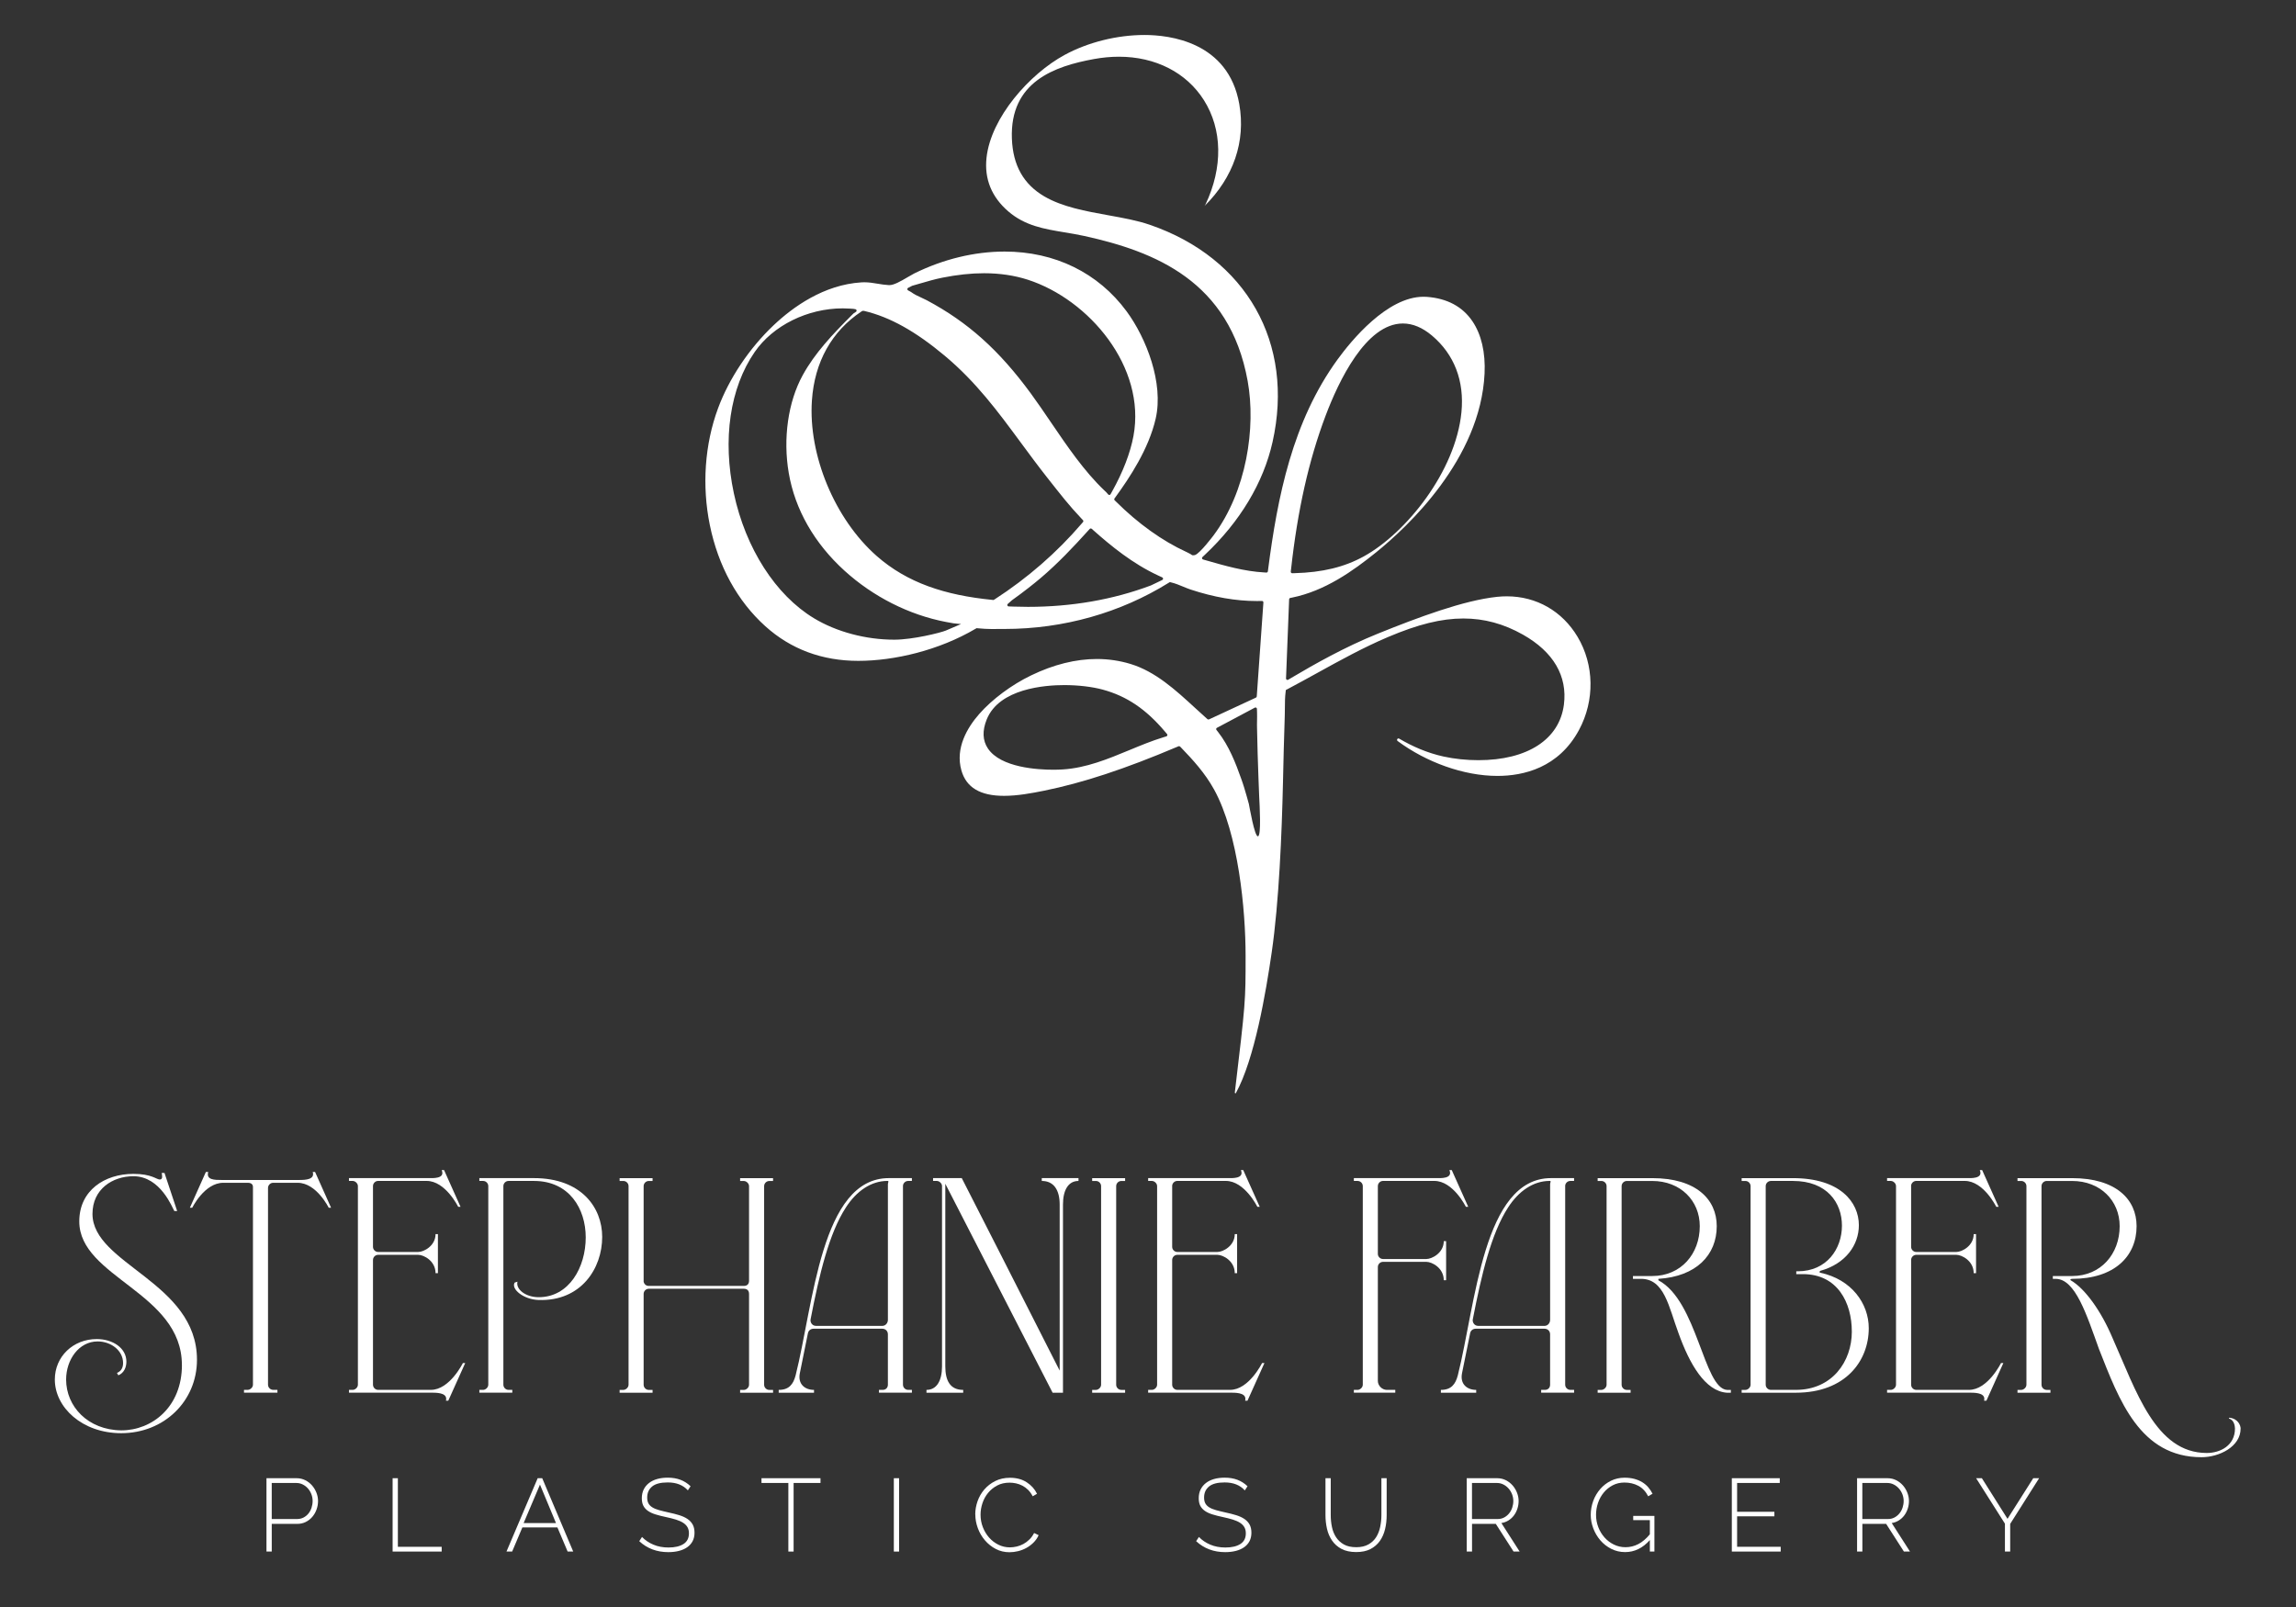 <?xml version="1.0" encoding="UTF-8"?><svg id="Layer_1" xmlns="http://www.w3.org/2000/svg" viewBox="0 0 1000 700"><rect x="0" y="0" width="1000" height="700" fill="#333333" stroke="none"/><defs><style>.cls-1{fill:#fff;}</style></defs><path class="cls-1" d="M537.86,476.04c.03.19.31.3.4.13,8.18-14.83,13.1-43.95,15.62-61.32,3.19-21.93,4.4-51.86,4.9-73.68.22-9.69.45-19.72.79-29.56.04-1.09.04-2.21.05-3.3.01-2.26.02-4.6.32-6.95l.1-.8.71-.37c4.32-2.28,8.69-4.69,12.91-7.02,9.92-5.48,20.18-11.14,30.82-15.66,13.19-5.6,23.34-8.1,32.89-8.1,9.08,0,17.57,2.31,25.96,7.05,13.26,7.5,19.42,18.04,17.81,30.5-1.96,15.13-15.89,24.17-37.27,24.17-5.16,0-10.41-.55-15.18-1.6-7.06-1.55-13.5-4.38-19.28-7.78-.68-.4-1.31.57-.68,1.04,12.49,9.25,28.77,15.19,43.46,15.19,11.31,0,26.65-3.48,35.55-20.04,6.89-12.82,6.64-28.37-.66-40.58-6.69-11.19-17.92-17.61-30.8-17.61-1.38,0-2.8.07-4.21.22-14.59,1.53-34.45,8.97-51.96,16.04-14.45,5.84-27.69,13.34-37.61,19.22l-1.45.86c-.42.25-.96-.07-.94-.56l.07-1.68,1.26-32.08.03-.72c.01-.29.22-.53.5-.59l.71-.14c14.39-2.9,26.63-11.62,36.71-19.76,13.6-10.99,45.42-40.58,47.2-77.83.44-9.17-1.39-17.06-5.3-22.82-4.33-6.37-11-9.94-19.82-10.6-.48-.04-.98-.05-1.47-.05-15.87,0-31.48,19.12-37.46,27.34-19.67,27.07-26.15,59.94-30.22,91.42l-.11.84c-.04.32-.33.56-.65.54l-.85-.05c-8.77-.48-17.12-2.89-25.2-5.21l-1.54-.44c-.46-.13-.61-.72-.26-1.05l1.17-1.1c15.24-14.36,25.39-31.3,29.36-48.99,9.66-43.01-11.31-80.16-53.43-94.64-5.44-1.87-11.62-2.99-18.17-4.17-9.8-1.77-19.92-3.61-27.77-8.19-9.08-5.3-13.71-13.53-14.15-25.16-.95-24.8,18.62-31.57,35.78-34.69,3.68-.67,7.33-1.01,10.84-1.01,15.91,0,29.39,6.89,36.99,18.89,8.08,12.76,8.35,29.32.73,45.44l-.04.09-.06.09-.35.53c12.65-12.5,18.02-28.14,15.14-44.45-4.78-27.13-30.47-30.06-41.29-30.06-11.92,0-24.58,3.16-34.75,8.67-15.25,8.26-32.15,27.28-34.04,44.81-1,9.22,2.2,17.08,9.49,23.37,7.27,6.27,15.64,7.65,24.5,9.12,2.81.47,5.72.95,8.64,1.59,30.74,6.79,63.23,19.61,71.11,63.17,3.66,20.23-.45,47.99-14.92,67.32-.24.31-5.76,7.63-7.94,8.45-.23.09-.48.13-.76.13-1.09,0,0,0-2.69-1.26l-.42-.2c-10.4-4.76-21-12.34-30.64-21.94l-.56-.55c-.22-.22-.24-.56-.06-.81l.46-.63c6.05-8.32,14.45-20.9,17.47-34.14,3.55-15.49-4.09-35.09-12.68-46.74-12.37-16.78-31.25-26.02-53.14-26.02-13.1,0-26.72,3.3-39.37,9.55-.64.32-1.58.87-2.58,1.46-3.59,2.12-6.28,3.61-8.24,3.61-.06,0-.12,0-.18,0-1.75-.09-3.38-.36-4.96-.62-1.92-.32-3.73-.62-5.78-.62-.41,0-.83.01-1.23.04-16.37,1.02-29.82,10.71-38.23,18.66-10.61,10.03-19.45,23.25-24.25,36.26-5.78,15.66-7.04,33.68-3.56,50.75,3.65,17.91,12.03,33.18,24.21,44.14,11.11,10,24.72,15.06,40.45,15.06s35.17-4.58,51.11-13.99l.43-.25.5.05c4.64.45,6.99.3,11.63.3,25.84,0,50.57-7.09,71.48-20.08l.54-.34.62.15c1.83.44,3.55,1.15,5.2,1.84,1.12.46,2.17.9,3.26,1.26,10.04,3.32,19.7,5,28.72,5,.44,0,.89,0,1.33-.01l1-.02c.37,0,.66.3.63.67l-.07,1-2.78,39.37-.04.54c-.02.23-.15.43-.36.52l-.49.23-19.39,9-.55.25c-.23.1-.49.07-.68-.1l-.45-.4c-1.64-1.46-3.3-2.99-4.92-4.47-8.49-7.8-17.26-15.86-28.14-19.17-4.7-1.43-9.62-2.16-14.64-2.16-9.19,0-18.82,2.39-28.61,7.12-8.56,4.12-17.03,10.43-22.67,16.86-5.07,5.79-10.53,14.76-7.73,24.57,2.12,7.44,8.19,11.06,18.56,11.06,5.87,0,12.03-1.15,17.34-2.22,16.93-3.42,35.38-9.5,58.07-19.13l.58-.25c.24-.1.51-.04.69.14l.44.45c5.11,5.3,10.42,11.08,14.38,18.28,10.58,19.22,13.71,52.35,13.71,72.42s0,20.06-4.71,59.71M562.31,247.97c2.81-25.64,7.72-47.5,15.02-66.84,5.66-15.02,17.57-40.22,33.69-40.22,4.25,0,8.5,1.76,12.63,5.24,9.76,8.22,14.21,19.8,12.86,33.48-2.53,25.68-24.04,52.56-42.52,62.73-8.46,4.67-18.03,6.99-30.11,7.31l-1.05.03c-.38,0-.68-.32-.64-.69l.11-1.04ZM397.23,124.51s.07-.03.11-.04c1.13-.32,2.25-.64,3.37-.97,3.15-.92,6.4-1.88,9.72-2.54,6.42-1.28,12.53-1.94,18.16-1.94,6.83,0,13.24.95,19.07,2.83,26.71,8.64,51.57,38.06,46.01,68.07-1.36,7.33-4.56,15.67-9.27,24.1l-.71,1.27c-.21.38-.73.43-1.02.1l-.7-.81s-.17-.21-.22-.23c-.04-.02-.11-.12-.15-.15l-.11-.1-.46-.43c-8.8-8.36-16.2-19.25-23.35-29.77-2.97-4.37-5.77-8.49-8.66-12.44-13.88-18.95-27.45-31.11-45.37-40.67-.73-.39-1.51-.75-2.33-1.12-1.55-.71-3.15-1.44-4.51-2.46-.02-.02-.04-.03-.06-.04l-1.25-.68c-.44-.24-.43-.88.01-1.1l1.73-.88ZM418.56,271.84s-4.32,1.88-6.65,2.84c-2.25.93-14.33,3.96-22.41,3.96-12.43,0-25.2-3.41-35.01-9.35-16.71-10.11-29.74-30.44-34.86-54.38-5.03-23.51-1.72-45.96,9.08-61.6,7.96-11.53,23.02-18.99,38.35-18.99,1.06,0,2.12.04,3.16.11l1.4.1s.04,0,.07,0l.88.16c.55.1.7.82.24,1.13l-1.07.72-.53.51c-8.67,8.68-16.28,16.67-21.62,26.42-6.37,11.63-8.63,27.56-6.05,42.61,2.72,15.87,11.13,30.59,24.32,42.56,12.38,11.23,27.95,19.19,44.19,22.29,0,0,2.22.43,3.17.57s3.35.33,3.35.33ZM433.21,261.07l-.45.29-.53-.05c-20.7-2.04-37.11-7.44-50.4-19.13-18.24-16.06-29.84-43.91-28.21-67.73,1.14-16.76,8.61-30.17,21.6-38.79l.4-.26h.48s.17.01.17.01l.17.04c11.14,2.64,22.26,8.83,35.01,19.49,13.72,11.48,23.17,24.31,33.19,37.9,3.7,5.02,7.53,10.21,11.6,15.37,5.86,7.4,9.17,11.76,14.86,17.76l.57.6c.22.23.23.59.02.83l-.54.63c-10.86,12.67-23.62,23.78-37.93,33.04ZM504.47,253.48l-3.18,1.52-.06.03-.06.02c-16.46,6.17-34.44,9.29-53.45,9.29-2.02,0-4.08-.04-6.12-.11l-2.28-.08c-.56-.02-.81-.71-.39-1.09l1.85-1.63c2.64-1.89,4.83-3.51,7.14-5.33,1.78-1.4,3.63-2.86,5.36-4.34,7.48-6.35,14.21-13.48,20.72-20.69l.61-.67c.23-.25.62-.28.88-.05l.68.6c7.73,6.87,17.13,14.58,28.27,19.74l1.77.82c.48.22.48.9,0,1.13l-1.76.84ZM506.68,321.16c-4.98,1.52-10,3.6-14.85,5.61-9.22,3.82-18.75,7.77-29.02,8.4-1.29.08-2.68.12-4.11.12-6.67,0-22.8-.9-28.41-9.23-2.35-3.49-2.53-7.77-.52-12.71,5.47-13.48,25.45-14.93,33.78-14.93,6.03,0,12.15.72,16.77,1.98,10.44,2.85,18.79,8.49,27.08,18.29l.9,1.06c.29.34.13.87-.29,1l-1.33.41ZM543.89,350.06c-.22-.96-1.46-5.18-2.06-7.17-.4-1.34-.86-2.61-1.26-3.74-2.35-6.62-5.26-14.2-10.07-20.32l-.68-.86c-.24-.31-.15-.75.2-.94l.97-.51,14.24-7.58,1.29-.69c.41-.22.9.07.92.53l.05,1.46c.04,1.23.02,2.46,0,3.65-.02,1.15-.05,2.34,0,3.48.11,2.93.15,7.78.26,10.93.25,6.88.45,14.15.66,18.4s.98,17.29-.51,17.59-3.76-13.16-4-14.23Z"/><path class="cls-1" d="M79.22,594.57c0-31.57-44.69-38.13-44.69-62.53,0-13.53,11.07-20.71,23.58-20.71,8,0,10.04,2.46,11.48,2.46s1.03-1.84.82-2.87h1.23l5.53,16.61h-1.23c-.82-1.23-5.95-15.17-17.83-15.17-9.02,0-17.83,5.54-17.83,16.4,0,21.93,45.51,29.72,45.51,63.55,0,18.04-14.35,31.98-33,31.98-17.02,0-28.91-11.27-28.91-23.37,0-10.04,8-17.63,18.25-17.63,6.97,0,12.92,3.89,12.92,9.84,0,2.46-1.03,4.92-3.49,5.95l-.62-1.03c1.44-.61,2.67-1.84,2.67-4.3,0-5.54-5.33-9.43-11.07-9.43-8.2,0-13.74,7.99-13.74,16.6,0,11.69,9.43,21.94,23.99,22.14,13.53,0,26.45-10.25,26.45-28.5Z"/><path class="cls-1" d="M136.21,510.51h1.02l6.97,15.58h-1.03s-5.33-10.87-13.53-10.87h-10.66c-1.23,0-2.25,1.02-2.25,2.25v85.69c0,1.23,1.03,2.25,2.25,2.25h1.85v1.23h-14.56v-1.23h1.64c1.03,0,2.26-1.02,2.26-2.25v-86.1c0-1.23-.82-1.84-2.26-1.84h-10.66c-8.2,0-13.53,10.87-13.53,10.87h-1.03l6.97-15.58h1.03c-1.03,3.48,2.87,3.48,5.74,3.48h34.03c2.67,0,6.76-.21,5.74-3.48Z"/><path class="cls-1" d="M162.45,516.66v26.45c0,1.23,1.02,2.25,2.25,2.25h17.42c2.46,0,7.58-2.67,7.58-7.79h1.03v17.02h-1.03c0-5.33-5.12-8-7.58-8h-17.42c-1.23,0-2.25,1.03-2.25,2.25v54.33c0,1.23,1.02,2.25,2.25,2.25h22.96c8.2,0,13.94-11.68,13.94-11.68h1.02l-7.38,16.4h-1.02c.82-3.08-2.87-3.49-5.74-3.49h-36.49v-1.23h1.64c1.03,0,2.25-1.02,2.25-2.25v-86.51c0-1.23-1.23-2.25-2.25-2.25h-1.64v-1.23h34.65c1.64,0,7.38.41,5.74-3.49h1.03l7.17,15.99h-1.02s-5.54-11.28-13.74-11.28h-21.12c-1.23,0-2.25,1.03-2.25,2.25Z"/><path class="cls-1" d="M255.11,539.01c0-12.5-7.17-24.6-22.55-24.6h-11.07c-1.23,0-2.25,1.03-2.25,2.25v86.51c0,1.23,1.02,2.25,2.25,2.25h1.64v1.23h-14.35v-1.23h1.64c1.03,0,2.25-1.02,2.25-2.25v-86.51c0-1.23-1.02-2.25-2.25-2.25h-1.64v-1.23h23.78c20.5,0,29.72,12.71,29.72,25.62,0,13.74-9.22,28.08-27.67,27.47-6.56-.21-12.1-4.71-10.46-7.58l1.23-.41c-.82,3.28,3.49,6.77,9.23,6.77,13.33,0,20.5-13.12,20.5-26.04Z"/><path class="cls-1" d="M282.58,605.43h1.64v1.23h-14.35v-1.23h1.64c1.03,0,2.25-1.02,2.25-2.25v-86.51c0-1.23-1.02-2.25-2.25-2.25h-1.64v-1.23h14.35v1.23h-1.64c-1.23,0-2.25,1.03-2.25,2.25v41.62c.21,1.03,1.02,1.85,2.25,1.85h41.41c1.44,0,2.25-.82,2.25-2.25v-41.21c0-1.23-1.23-2.25-2.25-2.25h-1.64v-1.23h14.35v1.23h-1.64c-1.23,0-2.25,1.03-2.25,2.25v86.51c0,1.23,1.02,2.25,2.25,2.25h1.64v1.23h-14.35v-1.23h1.64c1.03,0,2.25-1.02,2.25-2.25v-39.57c0-1.43-.82-2.25-2.25-2.25h-41.41c-1.23,0-2.25,1.03-2.25,2.25v39.57c0,1.23,1.02,2.25,2.25,2.25Z"/><path class="cls-1" d="M393.28,516.66v86.51c0,1.23,1.02,2.25,2.25,2.25h1.64v1.23h-14.35v-1.23h1.64c1.43,0,2.25-1.02,2.25-2.25v-21.93c0-1.44-1.03-2.46-2.46-2.46h-29.93c-1.23,0-2.25.82-2.46,2.05l-3.48,17.22c-1.03,4.92,2.25,7.38,6.15,7.38v1.23h-15.38v-1.23c4.51,0,6.36-2.46,7.38-6.35,7.79-30.96,11.07-85.9,40.59-85.9h10.04v1.23h-1.64c-1.23,0-2.25,1.03-2.25,2.25ZM384.26,577.55c1.43,0,2.46-1.23,2.46-2.67v-59.04c0-.82.62-1.44-.21-1.44-7.17,0-13.53,4.51-18.04,11.48-7.38,11.27-11.69,29.52-15.38,48.58-.41,1.44.62,3.08,2.25,3.08h28.91Z"/><path class="cls-1" d="M458.46,606.66l-46.74-91.02v79.54c0,6.15,2.05,10.25,7.79,10.25v1.23h-15.99v-1.23c4.51,0,6.77-4.1,6.77-10.25v-78.52c0-1.23-1.23-2.25-2.26-2.25h-1.64v-1.23h12.5s30.96,60.68,42.64,83.85v-72.37c0-6.15-2.46-10.25-7.79-10.25v-1.23h15.99v1.23c-4.51,0-6.76,4.1-6.76,10.25v82h-4.51Z"/><path class="cls-1" d="M488.39,605.43h1.64v1.23h-14.35v-1.23h1.64c1.03,0,2.25-1.02,2.25-2.25v-86.51c0-1.23-1.02-2.25-2.25-2.25h-1.64v-1.23h14.35v1.23h-1.64c-1.23,0-2.25,1.03-2.25,2.25v86.51c0,1.23,1.02,2.25,2.25,2.25Z"/><path class="cls-1" d="M510.53,516.66v26.45c0,1.23,1.03,2.25,2.25,2.25h17.43c2.46,0,7.58-2.67,7.58-7.79h1.02v17.02h-1.02c0-5.33-5.12-8-7.58-8h-17.43c-1.23,0-2.25,1.03-2.25,2.25v54.33c0,1.23,1.03,2.25,2.25,2.25h22.96c8.2,0,13.94-11.68,13.94-11.68h1.03l-7.38,16.4h-1.03c.82-3.08-2.87-3.49-5.74-3.49h-36.49v-1.23h1.64c1.03,0,2.26-1.02,2.26-2.25v-86.51c0-1.23-1.23-2.25-2.26-2.25h-1.64v-1.23h34.65c1.64,0,7.38.41,5.74-3.49h1.02l7.18,15.99h-1.03s-5.54-11.28-13.74-11.28h-21.12c-1.23,0-2.25,1.03-2.25,2.25Z"/><path class="cls-1" d="M600.11,551.92v49.61c0,2.05,1.85,3.89,3.9,3.89h3.69v1.23h-18.04v-1.23h1.64c1.02,0,2.25-1.02,2.25-2.25v-86.51c0-1.23-1.03-2.25-2.25-2.25h-1.64v-1.23h35.88c1.64,0,7.38.41,5.74-3.49h1.02l7.17,15.99h-1.02s-5.54-11.28-13.74-11.28h-22.34c-1.23,0-2.26,1.03-2.26,2.25v29.52c0,1.23,1.03,2.25,2.26,2.25h18.86c2.46,0,7.59-2.67,7.59-7.79h1.02v17.02h-1.02c0-5.33-5.13-8-7.59-8h-18.86c-1.23,0-2.26,1.02-2.26,2.25Z"/><path class="cls-1" d="M681.7,516.66v86.51c0,1.23,1.02,2.25,2.25,2.25h1.64v1.23h-14.35v-1.23h1.64c1.44,0,2.25-1.02,2.25-2.25v-21.93c0-1.44-1.02-2.46-2.46-2.46h-29.93c-1.23,0-2.26.82-2.46,2.05l-3.49,17.22c-1.03,4.92,2.25,7.38,6.15,7.38v1.23h-15.38v-1.23c4.51,0,6.36-2.46,7.38-6.35,7.79-30.96,11.07-85.9,40.59-85.9h10.04v1.23h-1.64c-1.23,0-2.25,1.03-2.25,2.25ZM672.68,577.55c1.44,0,2.46-1.23,2.46-2.67v-59.04c0-.82.62-1.44-.21-1.44-7.17,0-13.53,4.51-18.04,11.48-7.38,11.27-11.68,29.52-15.38,48.58-.41,1.44.62,3.08,2.25,3.08h28.91Z"/><path class="cls-1" d="M708.55,605.43h1.64v1.23h-14.35v-1.23h1.64c1.02,0,2.25-1.02,2.25-2.25v-86.51c0-1.23-1.03-2.25-2.25-2.25h-1.64v-1.23h23.78c19.07,0,28.09,9.22,28.09,20.91,0,12.5-8.82,21.93-25.42,22.96v.62c17.02,9.02,19.68,47.15,29.93,47.76h1.64v1.23h-1.64c-9.63-.62-16.4-12.71-21.12-25.83-4.3-11.48-6.15-23.99-16.61-23.78h-3.28v-1.23h8.4c12.51,0,20.71-9.63,20.71-21.73,0-11.07-8.4-19.68-20.71-19.68h-11.07c-1.23,0-2.26,1.03-2.26,2.25v86.51c0,1.23,1.03,2.25,2.26,2.25Z"/><path class="cls-1" d="M813.92,578.58c0,14.14-10.04,28.08-31.78,28.08h-23.58v-1.23h1.64c1.02,0,2.25-1.02,2.25-2.25v-86.51c0-1.23-1.03-2.25-2.25-2.25h-1.64v-1.23h22.35c20.5,0,28.7,10.46,28.7,20.5,0,8.61-5.74,16.81-16.81,19.88-.41.21-.41.82,0,.82,13.53,2.87,21.12,13.33,21.12,24.19ZM806.54,580.01c0-12.5-6.15-25.01-21.32-25.01h-2.87v-1.23h.62c12.71,0,19.27-9.84,19.27-19.88s-6.56-19.48-21.32-19.48h-9.63c-1.23,0-2.26,1.03-2.26,2.25v86.51c0,1.23,1.03,2.25,2.26,2.25h10.86c15.79,0,24.4-12.3,24.4-25.42Z"/><path class="cls-1" d="M832.37,516.66v26.45c0,1.23,1.02,2.25,2.25,2.25h17.42c2.46,0,7.58-2.67,7.58-7.79h1.03v17.02h-1.03c0-5.33-5.12-8-7.58-8h-17.42c-1.23,0-2.25,1.03-2.25,2.25v54.33c0,1.23,1.02,2.25,2.25,2.25h22.96c8.2,0,13.94-11.68,13.94-11.68h1.02l-7.38,16.4h-1.03c.82-3.08-2.87-3.49-5.74-3.49h-36.49v-1.23h1.64c1.02,0,2.25-1.02,2.25-2.25v-86.51c0-1.23-1.23-2.25-2.25-2.25h-1.64v-1.23h34.64c1.64,0,7.38.41,5.74-3.49h1.03l7.17,15.99h-1.03s-5.53-11.28-13.73-11.28h-21.12c-1.23,0-2.25,1.03-2.25,2.25Z"/><path class="cls-1" d="M891.41,605.43h1.64v1.23h-14.35v-1.23h1.64c1.02,0,2.25-1.02,2.25-2.25v-86.51c0-1.23-1.03-2.25-2.25-2.25h-1.64v-1.23h23.78c19.07,0,28.09,9.22,28.09,20.91,0,13.12-9.64,22.96-28.09,22.96-.61,0-1.02.41-.61.62,6.35,3.69,13.33,13.53,18.25,25.21,10.25,22.96,18.66,50.02,41,50.02,5.95,0,12.3-3.28,12.3-10.66,0-1.03-.41-3.89-2.67-4.3l.21-.41c3.9.41,4.92,3.49,4.92,4.71,0,8-9.43,12.5-17.01,12.5-26.86,0-35.88-24.8-44.69-47.15-5.33-14.76-10.25-30.54-18.86-30.54h-1.23v-1.23h8.4c12.51,0,20.71-9.63,20.71-21.73,0-11.07-8.4-19.68-20.71-19.68h-11.07c-1.23,0-2.26,1.03-2.26,2.25v86.51c0,1.23,1.03,2.25,2.26,2.25Z"/><path class="cls-1" d="M116.06,675.85v-31.95h13.14c1.35,0,2.59.29,3.74.86,1.14.57,2.12,1.33,2.95,2.27.82.94,1.47,2.01,1.93,3.19.46,1.19.7,2.38.7,3.58,0,1.29-.22,2.54-.65,3.73-.43,1.2-1.05,2.27-1.84,3.2-.79.93-1.75,1.67-2.86,2.23-1.11.56-2.34.83-3.69.83h-11.12v12.06h-2.29ZM118.35,661.68h11.02c1.05,0,2-.22,2.83-.65s1.55-1.02,2.14-1.75,1.04-1.58,1.35-2.52c.31-.95.47-1.93.47-2.95s-.19-2.05-.56-2.99c-.38-.94-.88-1.78-1.53-2.5-.65-.72-1.4-1.29-2.25-1.71-.86-.42-1.76-.63-2.72-.63h-10.75v15.71Z"/><path class="cls-1" d="M171,675.85v-31.95h2.29v29.88h19.08v2.07h-21.38Z"/><path class="cls-1" d="M234.18,643.9h1.98l13.5,31.95h-2.43l-4.46-10.53h-15.25l-4.46,10.53h-2.47l13.59-31.95ZM242.15,663.43l-6.97-16.74-7.11,16.74h14.08Z"/><path class="cls-1" d="M299.61,649.21c-2.07-2.31-5-3.47-8.77-3.47-3.12,0-5.39.59-6.82,1.78-1.43,1.19-2.14,2.78-2.14,4.79,0,1.02.18,1.87.54,2.54.36.67.92,1.25,1.69,1.73.76.48,1.73.88,2.9,1.21s2.58.67,4.23,1.04c1.71.36,3.26.76,4.66,1.19,1.39.44,2.58.98,3.55,1.64.97.66,1.72,1.47,2.25,2.43.52.96.79,2.15.79,3.55s-.28,2.64-.83,3.69c-.56,1.05-1.33,1.93-2.34,2.63-1.01.71-2.21,1.24-3.6,1.6-1.39.36-2.95.54-4.66.54-4.98,0-9.2-1.59-12.64-4.77l1.21-1.84c1.35,1.41,3,2.53,4.95,3.35,1.95.83,4.14,1.24,6.57,1.24,2.79,0,4.97-.51,6.55-1.53,1.58-1.02,2.36-2.56,2.36-4.63,0-1.05-.21-1.94-.63-2.68-.42-.73-1.04-1.37-1.87-1.91-.83-.54-1.87-1-3.13-1.4-1.26-.39-2.73-.76-4.41-1.12-1.71-.36-3.22-.74-4.52-1.15-1.3-.4-2.4-.91-3.29-1.53s-1.55-1.36-2-2.23-.67-1.96-.67-3.29c0-1.44.28-2.71.83-3.83.55-1.11,1.33-2.05,2.32-2.81s2.17-1.34,3.55-1.73,2.91-.58,4.59-.58c2.07,0,3.92.31,5.53.92,1.62.62,3.09,1.55,4.41,2.81l-1.17,1.8Z"/><path class="cls-1" d="M357.35,645.97h-11.7v29.88h-2.29v-29.88h-11.7v-2.07h25.7v2.07Z"/><path class="cls-1" d="M389.3,675.85v-31.95h2.29v31.95h-2.29Z"/><path class="cls-1" d="M424.76,659.65c0-1.92.34-3.83,1.01-5.74.67-1.9,1.66-3.61,2.95-5.11s2.87-2.72,4.75-3.67c1.87-.94,4.01-1.42,6.41-1.42,2.85,0,5.28.65,7.29,1.96,2.01,1.31,3.51,2.98,4.5,5.02l-1.89,1.08c-.57-1.11-1.24-2.04-2-2.79-.76-.75-1.59-1.36-2.47-1.82-.89-.46-1.81-.8-2.77-1.01-.96-.21-1.91-.31-2.83-.31-2.04,0-3.84.41-5.4,1.24s-2.88,1.9-3.96,3.22-1.9,2.81-2.45,4.48c-.56,1.66-.83,3.34-.83,5.02,0,1.89.33,3.69.99,5.4.66,1.71,1.56,3.22,2.7,4.52,1.14,1.3,2.49,2.35,4.05,3.13,1.56.78,3.24,1.17,5.04,1.17.96,0,1.95-.12,2.97-.36,1.02-.24,2-.61,2.93-1.12.93-.51,1.8-1.16,2.61-1.96.81-.79,1.49-1.73,2.03-2.81l1.98.94c-.54,1.2-1.28,2.27-2.21,3.2-.93.93-1.96,1.71-3.1,2.34-1.14.63-2.35,1.1-3.62,1.42-1.28.31-2.53.47-3.76.47-2.19,0-4.19-.48-6.01-1.44-1.82-.96-3.38-2.21-4.7-3.76-1.32-1.54-2.35-3.3-3.08-5.26s-1.1-3.97-1.1-6.01Z"/><path class="cls-1" d="M542.16,649.21c-2.07-2.31-4.99-3.47-8.77-3.47-3.12,0-5.39.59-6.82,1.78-1.43,1.19-2.14,2.78-2.14,4.79,0,1.02.18,1.87.54,2.54.36.67.92,1.25,1.69,1.73.76.48,1.73.88,2.9,1.21s2.58.67,4.23,1.04c1.71.36,3.26.76,4.66,1.19,1.39.44,2.58.98,3.55,1.64s1.72,1.47,2.25,2.43c.52.96.79,2.15.79,3.55s-.28,2.64-.83,3.69c-.56,1.05-1.33,1.93-2.34,2.63-1.01.71-2.21,1.24-3.6,1.6-1.4.36-2.95.54-4.66.54-4.98,0-9.2-1.59-12.64-4.77l1.21-1.84c1.35,1.41,3,2.53,4.95,3.35,1.95.83,4.14,1.24,6.57,1.24,2.79,0,4.97-.51,6.55-1.53,1.58-1.02,2.36-2.56,2.36-4.63,0-1.05-.21-1.94-.63-2.68-.42-.73-1.04-1.37-1.87-1.91-.83-.54-1.87-1-3.13-1.4-1.26-.39-2.73-.76-4.41-1.12-1.71-.36-3.22-.74-4.52-1.15-1.3-.4-2.4-.91-3.28-1.53-.89-.62-1.55-1.36-2-2.23s-.67-1.96-.67-3.29c0-1.44.28-2.71.83-3.83.55-1.11,1.33-2.05,2.32-2.81.99-.76,2.17-1.34,3.56-1.73,1.38-.39,2.91-.58,4.59-.58,2.07,0,3.92.31,5.54.92,1.62.62,3.09,1.55,4.41,2.81l-1.17,1.8Z"/><path class="cls-1" d="M590.63,673.96c2.16,0,3.95-.41,5.38-1.22,1.42-.81,2.55-1.87,3.38-3.19.82-1.32,1.41-2.82,1.75-4.5.34-1.68.52-3.38.52-5.08v-16.07h2.29v16.07c0,2.13-.23,4.17-.7,6.12-.47,1.95-1.22,3.67-2.27,5.15-1.05,1.48-2.42,2.66-4.1,3.53s-3.75,1.3-6.21,1.3-4.68-.46-6.39-1.37-3.08-2.13-4.12-3.65c-1.04-1.51-1.77-3.23-2.21-5.15-.44-1.92-.65-3.9-.65-5.94v-16.07h2.29v16.07c0,1.77.17,3.5.52,5.17.34,1.68.94,3.17,1.8,4.48.85,1.3,1.99,2.36,3.4,3.15,1.41.79,3.18,1.19,5.31,1.19Z"/><path class="cls-1" d="M638.82,675.85v-31.95h13.28c1.35,0,2.59.29,3.74.86,1.14.57,2.12,1.33,2.95,2.27.82.94,1.47,2.01,1.93,3.19.46,1.19.7,2.38.7,3.58s-.18,2.3-.54,3.4c-.36,1.1-.87,2.08-1.53,2.95-.66.87-1.46,1.59-2.38,2.16-.93.57-1.95.95-3.06,1.12l7.96,12.42h-2.65l-7.74-12.06h-10.35v12.06h-2.3ZM641.12,661.68h11.2c1.02,0,1.95-.23,2.79-.67.84-.45,1.56-1.04,2.16-1.78.6-.73,1.06-1.57,1.37-2.52.31-.95.47-1.91.47-2.9s-.19-2-.56-2.95c-.38-.95-.89-1.78-1.53-2.5-.65-.72-1.4-1.3-2.25-1.73-.86-.43-1.78-.65-2.77-.65h-10.89v15.71Z"/><path class="cls-1" d="M718.56,670.86c-3.09,3.48-6.67,5.22-10.75,5.22-2.16,0-4.16-.46-6.01-1.39-1.84-.93-3.43-2.16-4.75-3.69-1.32-1.53-2.36-3.27-3.1-5.22-.75-1.95-1.12-3.93-1.12-5.94s.37-4.12,1.1-6.08,1.76-3.67,3.06-5.17,2.86-2.69,4.66-3.58c1.8-.88,3.76-1.33,5.9-1.33,1.59,0,3.02.17,4.3.52s2.42.83,3.42,1.44c1,.62,1.88,1.35,2.61,2.21.73.86,1.36,1.79,1.87,2.81l-1.89,1.12c-1.08-2.1-2.51-3.62-4.3-4.57s-3.8-1.42-6.05-1.42c-1.89,0-3.6.4-5.13,1.21-1.53.81-2.83,1.88-3.91,3.19-1.08,1.32-1.91,2.82-2.48,4.5-.57,1.68-.85,3.41-.85,5.18,0,1.89.33,3.68.99,5.38.66,1.7,1.57,3.19,2.72,4.48,1.15,1.29,2.51,2.32,4.07,3.08,1.56.76,3.24,1.15,5.04,1.15,1.95,0,3.8-.45,5.56-1.35,1.75-.9,3.44-2.32,5.06-4.27v-6.17h-7.25v-1.85h9.23v15.53h-1.98v-5Z"/><path class="cls-1" d="M775.57,673.78v2.07h-21.29v-31.95h20.88v2.07h-18.58v12.55h16.24v1.98h-16.24v13.27h18.99Z"/><path class="cls-1" d="M808.83,675.85v-31.95h13.28c1.35,0,2.59.29,3.74.86,1.14.57,2.12,1.33,2.95,2.27.82.94,1.47,2.01,1.93,3.19.46,1.19.7,2.38.7,3.58s-.18,2.3-.54,3.4c-.36,1.1-.87,2.08-1.53,2.95-.66.87-1.46,1.59-2.38,2.16-.93.57-1.95.95-3.06,1.12l7.96,12.42h-2.65l-7.74-12.06h-10.35v12.06h-2.3ZM811.13,661.68h11.2c1.02,0,1.95-.23,2.79-.67.84-.45,1.56-1.04,2.16-1.78.6-.73,1.06-1.57,1.37-2.52.31-.95.47-1.91.47-2.9s-.19-2-.56-2.95c-.38-.95-.89-1.78-1.53-2.5-.65-.72-1.4-1.3-2.25-1.73-.86-.43-1.78-.65-2.77-.65h-10.89v15.71Z"/><path class="cls-1" d="M863.19,643.9l11.16,17.69,11.21-17.69h2.56l-12.6,19.89v12.06h-2.29v-12.15l-12.55-19.8h2.52Z"/></svg>